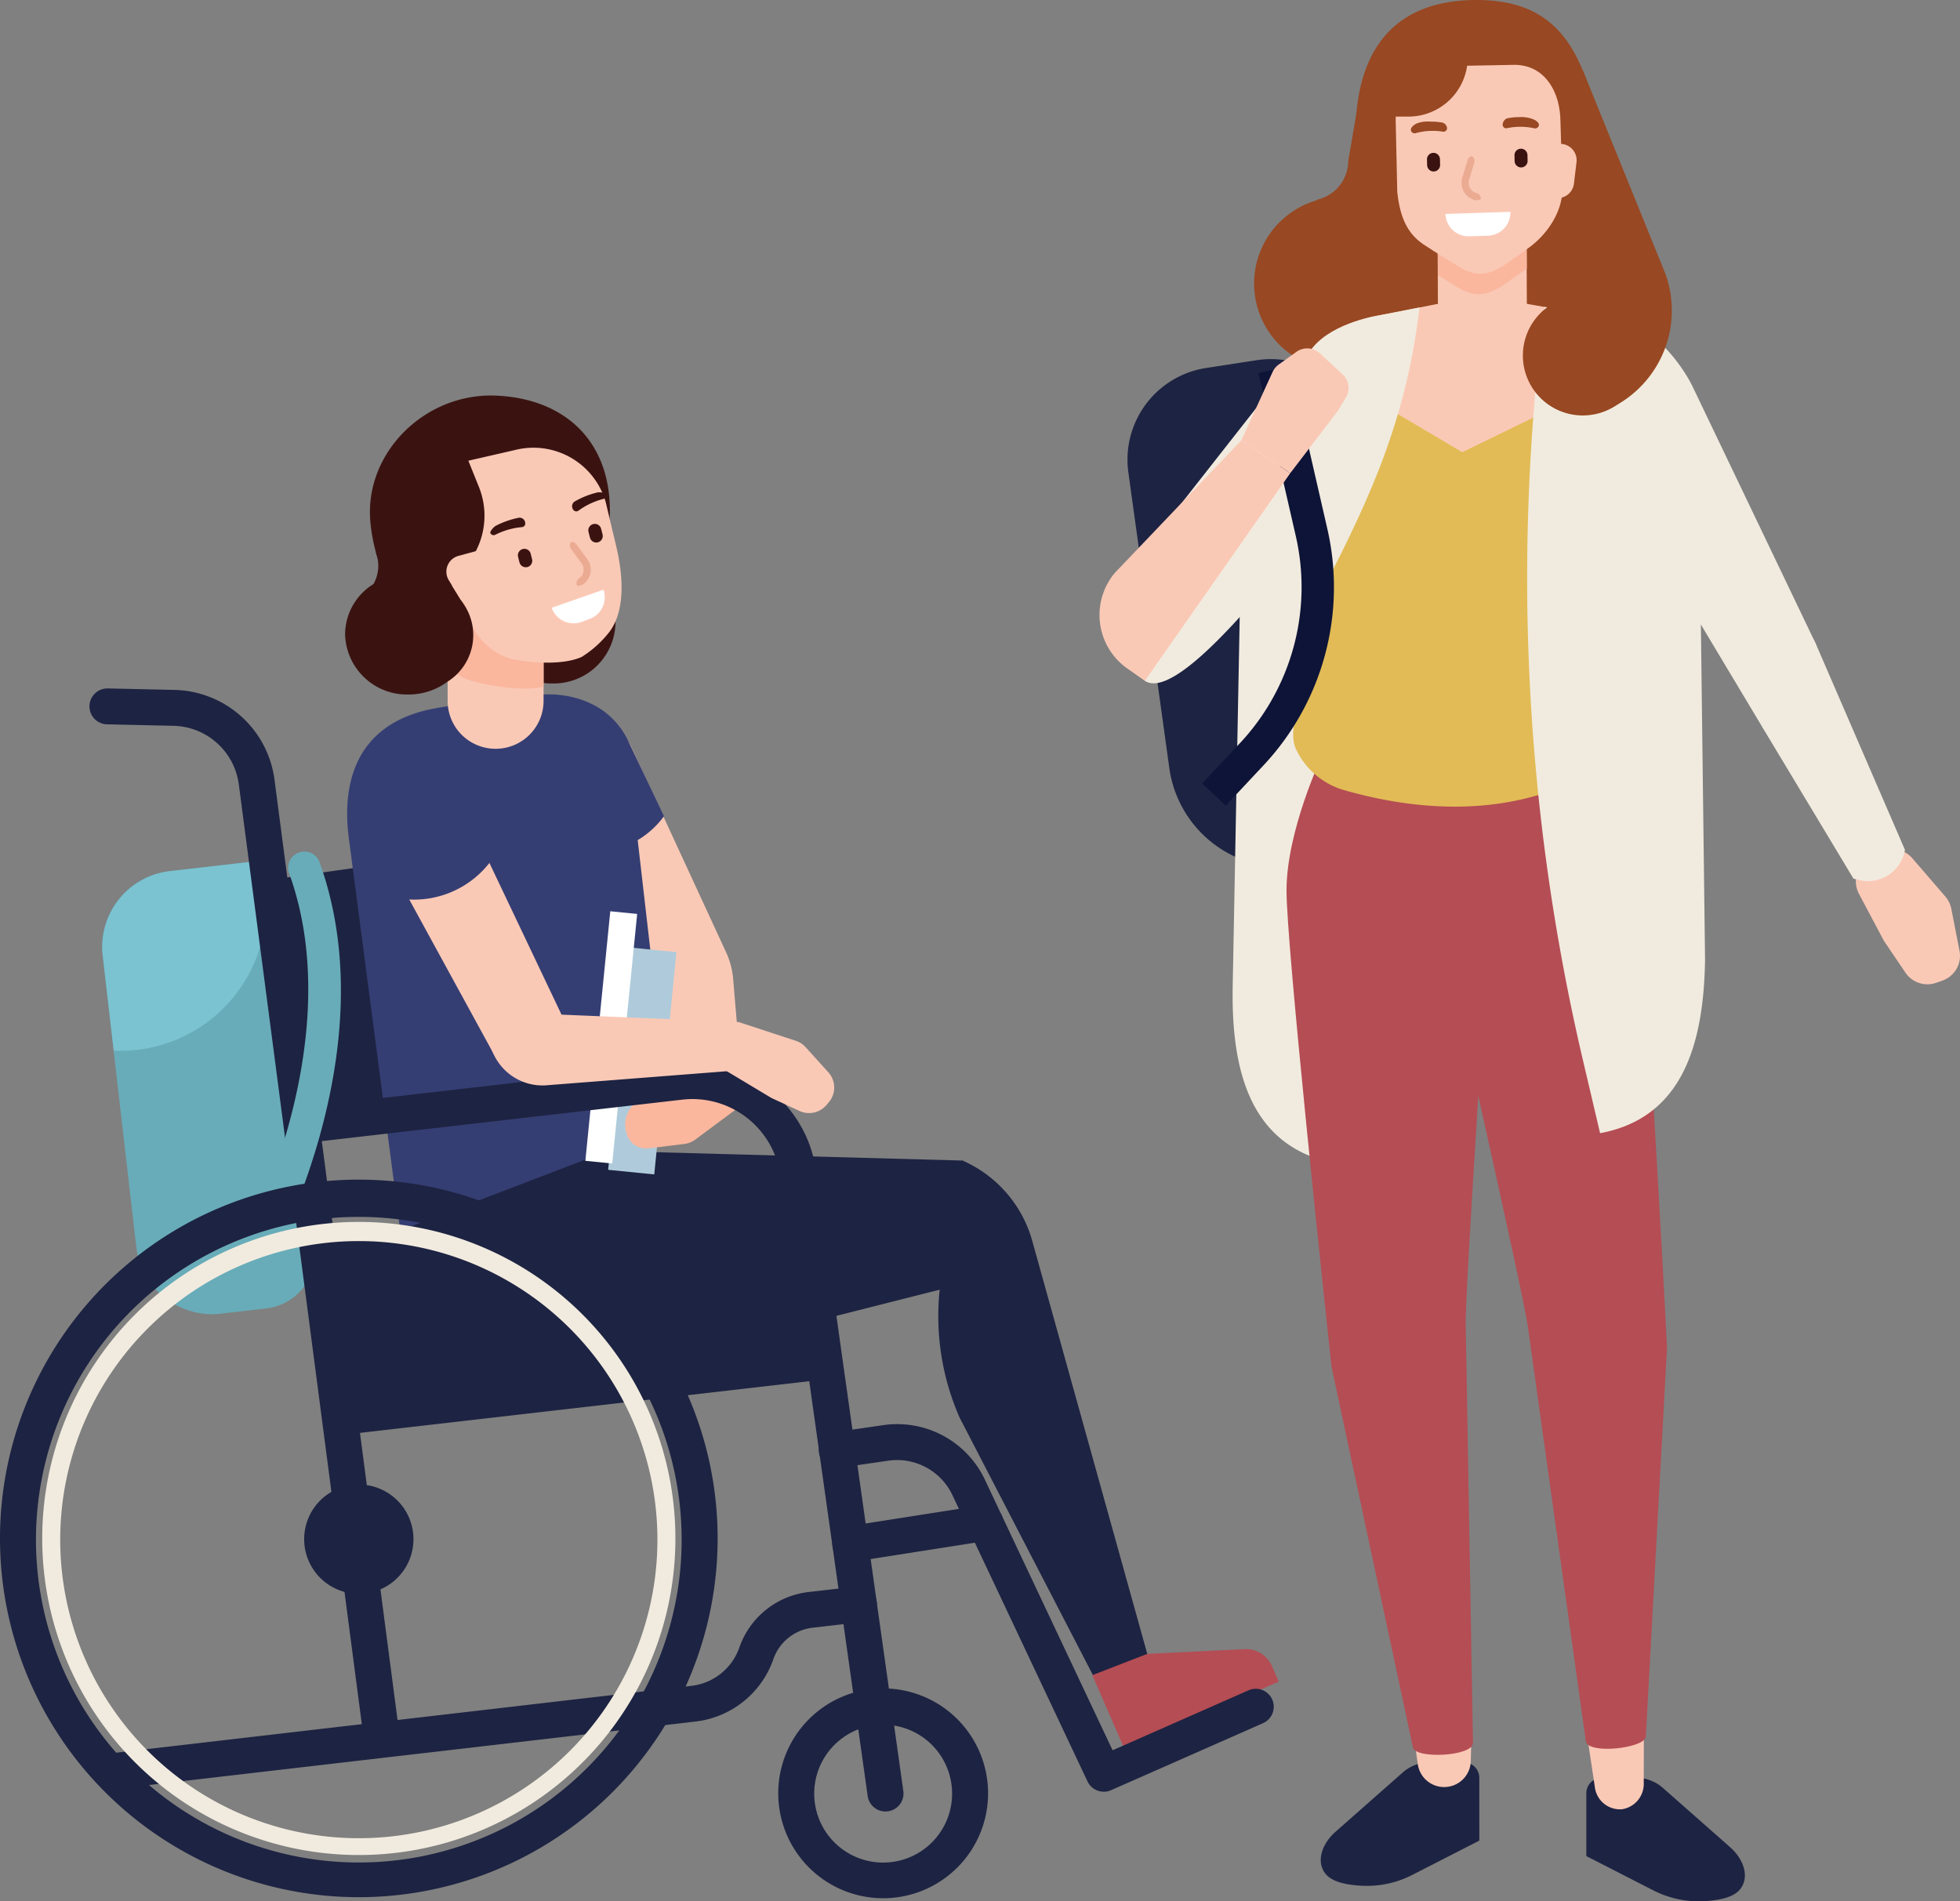<svg id="グループ_924" data-name="グループ 924" xmlns="http://www.w3.org/2000/svg" xmlns:xlink="http://www.w3.org/1999/xlink" width="335" height="325" viewBox="0 0 335 325">
  <rect x="0" y="0" width="335" height="325" fill="#808080" stroke="none"/>
  <defs>
    <clipPath id="clip-path">
      <rect id="長方形_96" data-name="長方形 96" width="335" height="325" fill="none"/>
    </clipPath>
  </defs>
  <g id="グループ_923" data-name="グループ 923" clip-path="url(#clip-path)">
    <path id="パス_511" data-name="パス 511" d="M407.213,19.926C404.442,8.37,400.245-.025,386.616,0,373.167.024,367.2,7.756,366.123,19.109c-.055.575-1.413,8.371-1.413,8.371a6.828,6.828,0,0,1-5.3,6.646l-.041.1A14.808,14.808,0,1,0,375.331,57.27h27.456V35.192h-1.246c3.835-4.073,7.11-9.262,5.67-15.267" transform="translate(-134.264 0)" fill="#984822"/>
    <path id="パス_512" data-name="パス 512" d="M56.435,316.174l-7.744.891a13.047,13.047,0,0,1-14.462-11.451l-5.748-49.767a13.033,13.033,0,0,1,11.472-14.434l17.056-1.962,7.664,66.357a9.359,9.359,0,0,1-8.239,10.366" transform="translate(-10.937 -92.513)" fill="#68acb9"/>
    <path id="パス_513" data-name="パス 513" d="M28.524,256.006,30.4,272.245c.369.017.738.028,1.111.028A24.9,24.9,0,0,0,55.28,239.814L40,241.572a13.033,13.033,0,0,0-11.472,14.434" transform="translate(-10.954 -92.654)" fill="#7bc3d1"/>
    <path id="パス_514" data-name="パス 514" d="M184.673,259.2,183.447,244.7a13.593,13.593,0,0,0-1.2-4.547L165.9,204.746a7.918,7.918,0,0,0-10.845-3.6,8.12,8.12,0,0,0-3.118,11l20.056,36.7,2.237,13.216Z" transform="translate(-58.139 -77.361)" fill="#fac9b6"/>
    <path id="パス_515" data-name="パス 515" d="M363.59,183.509l-20.512,3.158a19.672,19.672,0,0,1-22.446-16.416l-7.046-50.87a15.853,15.853,0,0,1,13.308-17.832l8.628-1.328a15.873,15.873,0,0,1,18.141,13.436Z" transform="translate(-120.73 -38.648)" fill="#1d2342"/>
    <path id="パス_516" data-name="パス 516" d="M531.24,244.647l-5.667-6.572a4.518,4.518,0,0,0-5.76-.914l-1.708,1.033a4.5,4.5,0,0,0-1.649,5.962l4.149,7.817a4.509,4.509,0,0,0,.247.411l3.556,5.26a4.519,4.519,0,0,0,5.244,1.728l1.064-.375a4.5,4.5,0,0,0,2.928-5.107l-1.4-7.162a4.5,4.5,0,0,0-1.01-2.079" transform="translate(-198.729 -91.376)" fill="#fac9b6"/>
    <path id="パス_517" data-name="パス 517" d="M359.59,234.818l3.319-12.245A362.066,362.066,0,0,0,373.882,93.4l-29.743,34.386-1.457,76.777c-.273,14.352,2.867,27.156,16.909,30.259" transform="translate(-131.989 -36.084)" fill="#f1ebdf"/>
    <path id="パス_518" data-name="パス 518" d="M308.479,139.223s2.737,12.466,6.024,14.7c7.815,5.324,38.918-40.23,38.918-40.23A9.818,9.818,0,1,0,338.7,100.715Z" transform="translate(-118.821 -37.551)" fill="#f1ebdf"/>
    <path id="パス_519" data-name="パス 519" d="M394.273,504.3l-11.453,5.862a17.064,17.064,0,0,1-8.9,1.837c-2.593-.171-5.091-.678-6.146-2.318-1.43-2.222-.111-5.1,1.871-6.849l11.542-10.181a6.905,6.905,0,0,1,4.569-1.726h5.87a2.641,2.641,0,0,1,2.644,2.638Z" transform="translate(-141.431 -189.672)" fill="#1d2342"/>
    <path id="パス_520" data-name="パス 520" d="M408.233,85.648l-18.892-3.306-17.06,3.368A23.769,23.769,0,0,0,361.4,90.846a19.652,19.652,0,0,0-7.18,15.313l11.1,20.309,21.183,16.456,29.829-22.041,11.527-16.938a25.751,25.751,0,0,0-7.832-12.676,23.567,23.567,0,0,0-11.8-5.621" transform="translate(-136.441 -31.813)" fill="#fac9b6"/>
    <path id="パス_521" data-name="パス 521" d="M80.895,284.649l28.922-4.681-1.691-42.494-33.083,4.68Z" transform="translate(-28.906 -91.75)" fill="#1d2342"/>
    <path id="パス_522" data-name="パス 522" d="M106,288.272l38.479-16.705a34.125,34.125,0,0,0,5.244-22.3L144.887,207.2a15.569,15.569,0,0,0-17.274-13.641s-13.9,1.684-17.6,2.582c-12.318,2.99-14.275,12.885-13.279,21.413Z" transform="translate(-37.173 -74.74)" fill="#353e73"/>
    <path id="パス_523" data-name="パス 523" d="M140.837,360.19,204.7,344.017l2.78-21.77L146.807,320.6l-35.455,13.583.075.679a28.488,28.488,0,0,0,29.41,25.328" transform="translate(-42.891 -123.866)" fill="#1d2342"/>
    <path id="パス_524" data-name="パス 524" d="M287.958,412.565l9.2-2.8L276.9,337.01a21.2,21.2,0,0,0-11.92-13.725l-3.535,19.381a43.184,43.184,0,0,0,3.041,24.56Z" transform="translate(-100.47 -124.903)" fill="#1d2342"/>
    <path id="パス_525" data-name="パス 525" d="M309.138,476.4l26.39-11.467-1.16-2.663a4.827,4.827,0,0,0-4.661-2.89l-16.649.813-9.395,3.638Z" transform="translate(-116.967 -177.482)" fill="#b54d54"/>
    <path id="パス_526" data-name="パス 526" d="M84.561,422.856a9.339,9.339,0,1,0,9.338-9.321,9.33,9.33,0,0,0-9.338,9.321" transform="translate(-32.572 -159.772)" fill="#1d2342"/>
    <path id="パス_527" data-name="パス 527" d="M216.353,488.332a17.932,17.932,0,1,1,17.932,17.9,17.935,17.935,0,0,1-17.932-17.9m6.148,0a11.784,11.784,0,1,0,11.784-11.762A11.786,11.786,0,0,0,222.5,488.332" transform="translate(-83.336 -181.755)" fill="#1d2342"/>
    <rect id="長方形_93" data-name="長方形 93" width="38.185" height="7.919" transform="translate(103.945 199.963) rotate(-84.292)" fill="#afcbdb"/>
    <rect id="長方形_94" data-name="長方形 94" width="42.87" height="4.616" transform="translate(100.048 198.425) rotate(-84.295)" fill="#fff"/>
    <path id="パス_528" data-name="パス 528" d="M74.855,374.511a3.184,3.184,0,0,0,.4-.026,3.069,3.069,0,0,0,2.65-3.439L56.5,207.439a17.64,17.64,0,0,0-17.2-15.417L28,191.769a3.068,3.068,0,1,0-.138,6.135l11.3.253A11.529,11.529,0,0,1,50.4,208.233L71.81,371.839a3.074,3.074,0,0,0,3.045,2.672" transform="translate(-9.573 -74.091)" fill="#1d2342"/>
    <path id="パス_529" data-name="パス 529" d="M190.194,295.529l-10.042,4.438-3.961,2.282a4.794,4.794,0,0,0-2.232,5.432l.077.277a3.464,3.464,0,0,0,3.76,2.513l6.087-.742a4.045,4.045,0,0,0,1.92-.768l8.174-6.079Z" transform="translate(-66.94 -114.179)" fill="#fab79e"/>
    <path id="パス_530" data-name="パス 530" d="M92.82,389.88a3.189,3.189,0,0,0,.356-.02l82.561-9.5a3.068,3.068,0,1,0-.7-6.1l-82.561,9.5a3.068,3.068,0,0,0,.348,6.116" transform="translate(-34.57 -144.592)" fill="#1d2342"/>
    <path id="パス_531" data-name="パス 531" d="M182.714,424.069a3.133,3.133,0,0,0,.432-.031,3.069,3.069,0,0,0,2.616-3.465L170.83,314.553a21.265,21.265,0,0,0-23.646-18.248l-63.031,7.251a3.068,3.068,0,1,0,.7,6.1l63.031-7.252a15.165,15.165,0,0,1,16.854,13.007l14.932,106.019a3.074,3.074,0,0,0,3.04,2.642" transform="translate(-31.366 -114.423)" fill="#1d2342"/>
    <path id="パス_532" data-name="パス 532" d="M29.589,476.54a3.221,3.221,0,0,0,.359-.02L129.114,465A16.053,16.053,0,0,0,142.4,454.336a8.081,8.081,0,0,1,6.687-5.369l8.282-.952a3.068,3.068,0,1,0-.7-6.1l-8.282.953a14.255,14.255,0,0,0-11.8,9.472,9.878,9.878,0,0,1-8.173,6.562L29.238,470.424a3.068,3.068,0,0,0,.352,6.116" transform="translate(-10.215 -170.73)" fill="#1d2342"/>
    <path id="パス_533" data-name="パス 533" d="M276.374,459.546a3.073,3.073,0,0,0,1.241-.263l25.972-11.455a3.069,3.069,0,1,0-2.486-5.612L277.876,452.46l-21.8-46.2a16.573,16.573,0,0,0-17.455-9.368l-8.268,1.2a3.069,3.069,0,1,0,.882,6.073l8.269-1.2a10.459,10.459,0,0,1,11.01,5.909l23.075,48.906a3.076,3.076,0,0,0,2.783,1.762" transform="translate(-87.715 -153.275)" fill="#1d2342"/>
    <path id="パス_534" data-name="パス 534" d="M234.477,428.974a3.135,3.135,0,0,0,.481-.038l23.076-3.621a3.068,3.068,0,1,0-.955-6.062L234,422.874a3.068,3.068,0,0,0,.473,6.1" transform="translate(-89.134 -161.967)" fill="#1d2342"/>
    <rect id="長方形_95" data-name="長方形 95" width="81.054" height="28.356" transform="translate(55.041 212.089) rotate(-6.576)" fill="#1d2342"/>
    <path id="パス_535" data-name="パス 535" d="M145.512,294.41l32.815-2.558.258-8.271L136,281.811l-.138,2.984a9.211,9.211,0,0,0,9.646,9.616" transform="translate(-52.33 -108.879)" fill="#fac9b6"/>
    <path id="パス_536" data-name="パス 536" d="M124.034,263.055l12.028-5.695-19.11-40.21a7.907,7.907,0,1,0-14.092,7.165Z" transform="translate(-39.248 -82.154)" fill="#fac9b6"/>
    <path id="パス_537" data-name="パス 537" d="M212.726,287.914l-9.719-3.188-3.849,7.319,9.413,5.646,4.789,2.218a3.9,3.9,0,0,0,4.646-1.055l.4-.482a3.881,3.881,0,0,0-.116-5.075L214.4,289a3.89,3.89,0,0,0-1.673-1.087" transform="translate(-76.713 -110.005)" fill="#fac9b6"/>
    <path id="パス_538" data-name="パス 538" d="M399.717,80.343l-.109-23.482,15.2-.172.111,23.482c.027,2.433-4.308-.048-8.377-.188-3.488-.121-6.8,2.446-6.82.36" transform="translate(-153.923 -21.902)" fill="#fac9b6"/>
    <path id="パス_539" data-name="パス 539" d="M397.962,488.851a4.548,4.548,0,0,0,4.441-4.437l.226-9.77-10.566,1.216,1.281,9.083a4.549,4.549,0,0,0,4.618,3.909" transform="translate(-151.017 -183.381)" fill="#fac9b6"/>
    <path id="パス_540" data-name="パス 540" d="M441,508.6l11.452,5.862a17.058,17.058,0,0,0,8.9,1.837c2.593-.171,5.092-.677,6.147-2.318,1.429-2.222.111-5.1-1.872-6.85l-11.541-10.181a6.909,6.909,0,0,0-4.569-1.726h-5.87A2.64,2.64,0,0,0,441,497.858Z" transform="translate(-169.868 -191.331)" fill="#1d2342"/>
    <path id="パス_541" data-name="パス 541" d="M447.082,495.4a4.325,4.325,0,0,1-4.631-3.83L441,481.913l9.835-.147-.021,9.169a4.382,4.382,0,0,1-3.735,4.467" transform="translate(-169.868 -186.133)" fill="#fac9b6"/>
    <path id="パス_542" data-name="パス 542" d="M363.749,209.154c14.933-.755,30.08-7.259,29.553,7.655-.785,22.2-5.306,84.239-5.011,90.247l1.228,70.9c-.035,2.31-9.866,2.753-10.259.762L365.337,313.6c-1.316-12.2-7.688-72-7.689-81.351,0-10.286,6.1-23.1,6.1-23.1" transform="translate(-137.761 -80.013)" fill="#b54d54"/>
    <path id="パス_543" data-name="パス 543" d="M424.088,212.118c-14.869,1.569-33.116-5.99-30.274,8.662,4.231,21.814,18.35,82.393,18.994,88.375l9.82,70.232c.393,2.277,10.175,1.191,10.253-.838l3.62-66.485c-.6-12.258-3.937-72.269-5.063-81.557-.26-2.141-7.35-18.388-7.35-18.388" transform="translate(-151.577 -81.727)" fill="#b54d54"/>
    <path id="パス_544" data-name="パス 544" d="M494.947,175.4l15.192,35.118a6.4,6.4,0,0,1-7.806,5.172l-.987-.237-15.482-25.742-6.741-19.284a11.23,11.23,0,0,1,15.824,4.972" transform="translate(-184.551 -65.256)" fill="#f1ebdf"/>
    <path id="パス_545" data-name="パス 545" d="M470.8,159.092l9.083-14.311L458.77,100.689c-2.435-5.014-9.442-13.15-14.363-10.52l.8,6.181a9.8,9.8,0,0,0-3.947,13.414Z" transform="translate(-169.489 -34.64)" fill="#f1ebdf"/>
    <path id="パス_546" data-name="パス 546" d="M411.472,172.908c-13.168,7.842-28.717,7.758-43.493,3.489a13.1,13.1,0,0,1-8.011-6.973c-1.609-3.645,1.361-9.422,3.132-19.823,1.75-10.272,5.821-42.444,5.821-42.444L388.4,118.7l21.377-10.414,8.329,53.8Z" transform="translate(-138.476 -41.401)" fill="#e2bb56"/>
    <path id="パス_547" data-name="パス 547" d="M437.013,226.727l-2.9-12.352A361.182,361.182,0,0,1,427.532,85.5a33.38,33.38,0,0,1,3.768.679l22.693,33.776.962,77.115c-.223,14.353-3.8,27.041-17.942,29.659" transform="translate(-163.53 -33.026)" fill="#f1ebdf"/>
    <path id="パス_548" data-name="パス 548" d="M358.6,136.242c7.836-15.189,15.265-29.588,17.71-50.3l.034-.29-6.892,1.342s-7.69,1.117-11.286,5.423c-8.853,10.6-10.687,50.343-10.687,50.343-1.731,14.25,4.316,6.674,11.122-6.518" transform="translate(-133.729 -33.092)" fill="#f1ebdf"/>
    <path id="パス_549" data-name="パス 549" d="M414.849,55.782l-15.2.172.06,12.647c1.824,1.14,3.729,2.3,3.729,2.3,2.3,1.245,4.22,1.44,7.213-.445,0,0,2.864-1.98,4.25-3Z" transform="translate(-153.94 -21.552)" fill="#fab79e"/>
    <path id="パス_550" data-name="パス 550" d="M443.845,92.568A10.244,10.244,0,1,1,433.6,82.343a10.234,10.234,0,0,1,10.244,10.225" transform="translate(-163.07 -31.814)" fill="#984822"/>
    <path id="パス_551" data-name="パス 551" d="M432.839,78.149l-6.867-14.421L414.114,25.169l15.927-5.6,14.159,34.9a18.553,18.553,0,0,1-11.361,23.676" transform="translate(-159.51 -7.56)" fill="#984822"/>
    <path id="パス_552" data-name="パス 552" d="M411.051,49.1c-1.159.887-4.611,3.273-4.611,3.273-2.993,1.885-4.909,1.69-7.213.446,0,0-4.956-3.012-6.537-4.1-2.665-1.841-3.945-4.5-4.42-8.921L388,27.662c-.113-5.065,3.221-9.281,8.3-9.375l11.846-.22c4.906-.091,7.674,3.951,7.983,8.838.058.916.358,12.683.358,12.683-.1,3.528-2.355,7.159-5.429,9.511" transform="translate(-149.45 -6.98)" fill="#fac9b6"/>
    <path id="パス_553" data-name="パス 553" d="M338.242,177.081l-4.042-3.771,6.418-6.853A39.037,39.037,0,0,0,350.2,131l-6.382-27.838,5.394-1.232,6.382,27.838a44.548,44.548,0,0,1-10.93,40.461Z" transform="translate(-128.729 -39.381)" fill="#0e1437"/>
    <path id="パス_554" data-name="パス 554" d="M308.343,145.245l21.565-22.608,8.35,5.632-24.839,35.489-2.98-2.088a11.184,11.184,0,0,1-2.1-16.425" transform="translate(-117.737 -47.382)" fill="#fac9b6"/>
    <path id="パス_555" data-name="パス 555" d="M354.493,97.649l-3.014,2.164a3.19,3.19,0,0,0-1.04,1.263L345.1,112.75l8.35,5.632,8.005-10.468a3.068,3.068,0,0,0,.191-.28l1.314-2.161a3.183,3.183,0,0,0-.558-3.991L358.532,97.9a3.2,3.2,0,0,0-4.038-.252" transform="translate(-132.926 -37.496)" fill="#fac9b6"/>
    <path id="パス_556" data-name="パス 556" d="M115.318,214.957a8.564,8.564,0,0,0-11.709-3.9,5.868,5.868,0,0,0-5.161,8.678l8.262,15.117.179.017a16.351,16.351,0,0,0,14.734-6.643Z" transform="translate(-37.641 -81.163)" fill="#353e73"/>
    <path id="パス_557" data-name="パス 557" d="M164.162,201.981c-4.17-9.577-14.752-8.531-14.752-8.531-4.125,0-2.818,9.332-.842,12.947l7.638,13.974.165.015a15.115,15.115,0,0,0,13.621-6.141Z" transform="translate(-56.506 -74.728)" fill="#353e73"/>
    <path id="パス_558" data-name="パス 558" d="M67.751,310.9a2.764,2.764,0,0,1-2.4-4.128c.2-.353,20.026-35.784,9.07-65.983a2.766,2.766,0,0,1,5.2-1.88c11.835,32.623-8.588,69.06-9.463,70.6a2.768,2.768,0,0,1-2.408,1.4" transform="translate(-25.032 -91.601)" fill="#68acb9"/>
    <path id="パス_559" data-name="パス 559" d="M0,390.185A61.328,61.328,0,1,1,61.328,451.4,61.339,61.339,0,0,1,0,390.185m6.148,0a55.18,55.18,0,1,0,55.18-55.075,55.19,55.19,0,0,0-55.18,55.075" transform="translate(0 -127.101)" fill="#1d2342"/>
    <path id="パス_560" data-name="パス 560" d="M141.173,141.42a26.656,26.656,0,0,0,2.676-11.574c0-11.975-7.779-19.165-19.484-19.653-12.137-.505-22.554,9.82-21.445,21.639,1.118,11.923,9.1,21.655,20.81,21.655.149,0,.3-.01.445-.014a10.875,10.875,0,0,0,9.8,5.924,10.576,10.576,0,0,0,10.836-10.3,10.046,10.046,0,0,0-3.637-7.681" transform="translate(-39.612 -42.567)" fill="#3a1311"/>
    <path id="パス_561" data-name="パス 561" d="M132.64,191.388a8.19,8.19,0,0,0,8.2-8.182V164.081H124.443v19.125a8.19,8.19,0,0,0,8.2,8.182" transform="translate(-47.934 -63.394)" fill="#fac9b6"/>
    <path id="パス_562" data-name="パス 562" d="M124.443,177a10.57,10.57,0,0,0,3.273,2.169c1.2.468,8.649,2.336,13.122,1.244V163.174h-16.4Z" transform="translate(-47.934 -63.043)" fill="#fab79e"/>
    <path id="パス_563" data-name="パス 563" d="M134.74,151.726l4.18.278.546-8.19-3.345-1.2a2.805,2.805,0,0,0-3.747,2.449l-.245,3.682a2.8,2.8,0,0,0,2.612,2.979" transform="translate(-50.891 -55.036)" fill="#fac9b6"/>
    <path id="パス_564" data-name="パス 564" d="M148.8,156.185a18.324,18.324,0,0,1-4.765,4.309c-4,1.793-11.266.67-12.626.14a11.033,11.033,0,0,1-7.061-8.4l-8.512-23,8.738-2.259,8.224-1.887a12.844,12.844,0,0,1,15.25,8.617c.068.23.13.463.186.7l1.709,7.192c.94,3.96,1.865,10.549-1.144,14.588" transform="translate(-44.618 -48.2)" fill="#fac9b6"/>
    <path id="パス_565" data-name="パス 565" d="M113.657,147.889a13.155,13.155,0,0,0,5.156-16.01l-2.416-6L101.871,131.7l3.2,7.957-3.39-.4-.465,3.9a6.3,6.3,0,0,1-.432,5.313,10.162,10.162,0,0,0-4.848,8.579,10.576,10.576,0,0,0,10.836,10.3,11.142,11.142,0,0,0,6.69-2.207,9.386,9.386,0,0,0,2.9-13Zm-5.909-1.087.045-.384.162.4c-.068-.007-.138-.012-.207-.018" transform="translate(-36.953 -48.633)" fill="#3a1311"/>
    <path id="パス_566" data-name="パス 566" d="M130.262,162.509l3.583-2.164-4.258-7.022-3.429.932a2.8,2.8,0,0,0-1.662,4.151l1.914,3.157a2.808,2.808,0,0,0,3.852.946" transform="translate(-47.797 -59.237)" fill="#fac9b6"/>
    <path id="パス_567" data-name="パス 567" d="M429.877,49.333l-4.159-.5.975-8.15,3.509-.563a2.8,2.8,0,0,1,3.231,3.1l-.439,3.665a2.8,2.8,0,0,1-3.118,2.448" transform="translate(-163.98 -15.489)" fill="#fac9b6"/>
    <path id="パス_568" data-name="パス 568" d="M11.738,394.72a54.111,54.111,0,1,1,54.111,54.008A54.121,54.121,0,0,1,11.738,394.72m3.074,0a51.037,51.037,0,1,0,51.037-50.94,51.047,51.047,0,0,0-51.037,50.94" transform="translate(-4.521 -131.636)" fill="#f1ebdf"/>
    <path id="パス_569" data-name="パス 569" d="M165.184,149.082a1.113,1.113,0,0,1-1.35-.8l-.25-.975a1.11,1.11,0,0,1,2.151-.549l.25.975a1.111,1.111,0,0,1-.8,1.348" transform="translate(-62.997 -56.38)" fill="#3a1311"/>
    <path id="パス_570" data-name="パス 570" d="M145.585,155.978a1.11,1.11,0,0,0,.806-1.344l-.245-.976a1.11,1.11,0,0,0-2.152.539l.245.976a1.113,1.113,0,0,0,1.346.8" transform="translate(-55.451 -59.043)" fill="#3a1311"/>
    <path id="パス_571" data-name="パス 571" d="M141.872,145.8a.614.614,0,0,0,.405-.631.974.974,0,0,0-1.254-.908,14.557,14.557,0,0,0-3.8,1.357c-.3.154-1.058.956-.9,1.258a.623.623,0,0,0,.827.268,12.439,12.439,0,0,1,4.568-1.31.631.631,0,0,0,.153-.034" transform="translate(-52.502 -55.729)" fill="#3a1311"/>
    <path id="パス_572" data-name="パス 572" d="M159.981,140.353a.616.616,0,0,1-.722-.209.973.973,0,0,1,.344-1.508,14.584,14.584,0,0,1,3.752-1.475c.329-.083,1.426.024,1.51.352a.622.622,0,0,1-.445.746,12.424,12.424,0,0,0-4.3,2.018.642.642,0,0,1-.138.075" transform="translate(-61.257 -52.983)" fill="#3a1311"/>
    <path id="パス_573" data-name="パス 573" d="M158.414,169.8l1.363-.508a3.951,3.951,0,0,0,2.449-5.027l-8.849,3.09a3.962,3.962,0,0,0,5.037,2.445" transform="translate(-59.078 -63.465)" fill="#fff"/>
    <path id="パス_574" data-name="パス 574" d="M160.4,158.337c-.248.059-.655.218-.8-.009a1.017,1.017,0,0,1,.329-1.106,1.806,1.806,0,0,0,.492-2.6l-1.838-2.509c-.2-.273-.232-.91.042-1.111s.747.111.949.383l1.838,2.51a3.032,3.032,0,0,1-.826,4.364.619.619,0,0,1-.187.079" transform="translate(-61.023 -58.315)" fill="#ebab92"/>
    <path id="パス_575" data-name="パス 575" d="M422.183,44.613a1.112,1.112,0,0,1-1.135-1.082l-.023-1.006a1.11,1.11,0,0,1,2.219-.05l.023,1.006a1.112,1.112,0,0,1-1.084,1.133" transform="translate(-162.172 -15.992)" fill="#3a1311"/>
    <path id="パス_576" data-name="パス 576" d="M418.28,34.529a.633.633,0,0,1-.553-.563,1.279,1.279,0,0,1,.706-1.123,10.049,10.049,0,0,1,2.057-.222,5.681,5.681,0,0,1,2.241.285c.679.2,1.267.716,1.194,1.093a.642.642,0,0,1-.732.546,11.04,11.04,0,0,0-4.756-.026.568.568,0,0,1-.157.01" transform="translate(-160.9 -12.601)" fill="#984822"/>
    <path id="パス_577" data-name="パス 577" d="M397.865,45.742a1.112,1.112,0,0,0,1.078-1.138l-.028-1.006a1.11,1.11,0,0,0-2.218.062l.028,1.006a1.112,1.112,0,0,0,1.14,1.076" transform="translate(-152.801 -16.428)" fill="#3a1311"/>
    <path id="パス_578" data-name="パス 578" d="M397.884,35.6a.632.632,0,0,0,.523-.59,1.1,1.1,0,0,0-.768-.956,10.148,10.148,0,0,0-2.077-.17,5.225,5.225,0,0,0-2.227.267c-.695.26-1.207.833-1.115,1.205a.642.642,0,0,0,.759.508,11.054,11.054,0,0,1,4.748-.266.565.565,0,0,0,.157,0" transform="translate(-151.073 -13.089)" fill="#984822"/>
    <path id="パス_579" data-name="パス 579" d="M409.1,63.094l-3.183.1a3.957,3.957,0,0,1-4.089-3.819l11.1-.367a3.956,3.956,0,0,1-3.827,4.081" transform="translate(-154.776 -22.8)" fill="#fff"/>
    <path id="パス_580" data-name="パス 580" d="M408.862,51.042c.254-.027.69-.012.75-.274a1.018,1.018,0,0,0-.679-.935,1.807,1.807,0,0,1-1.33-2.288l.9-2.976c.1-.325-.085-.935-.41-1.034s-.668.353-.767.676l-.9,2.977a3.034,3.034,0,0,0,2.234,3.841.6.6,0,0,0,.2.012" transform="translate(-156.499 -16.815)" fill="#ebab92"/>
    <path id="パス_581" data-name="パス 581" d="M389.243,26.1h-3.666l1.506-10.124h12.3A10.134,10.134,0,0,1,389.243,26.1" transform="translate(-148.518 -6.171)" fill="#984822"/>
  </g>
</svg>
